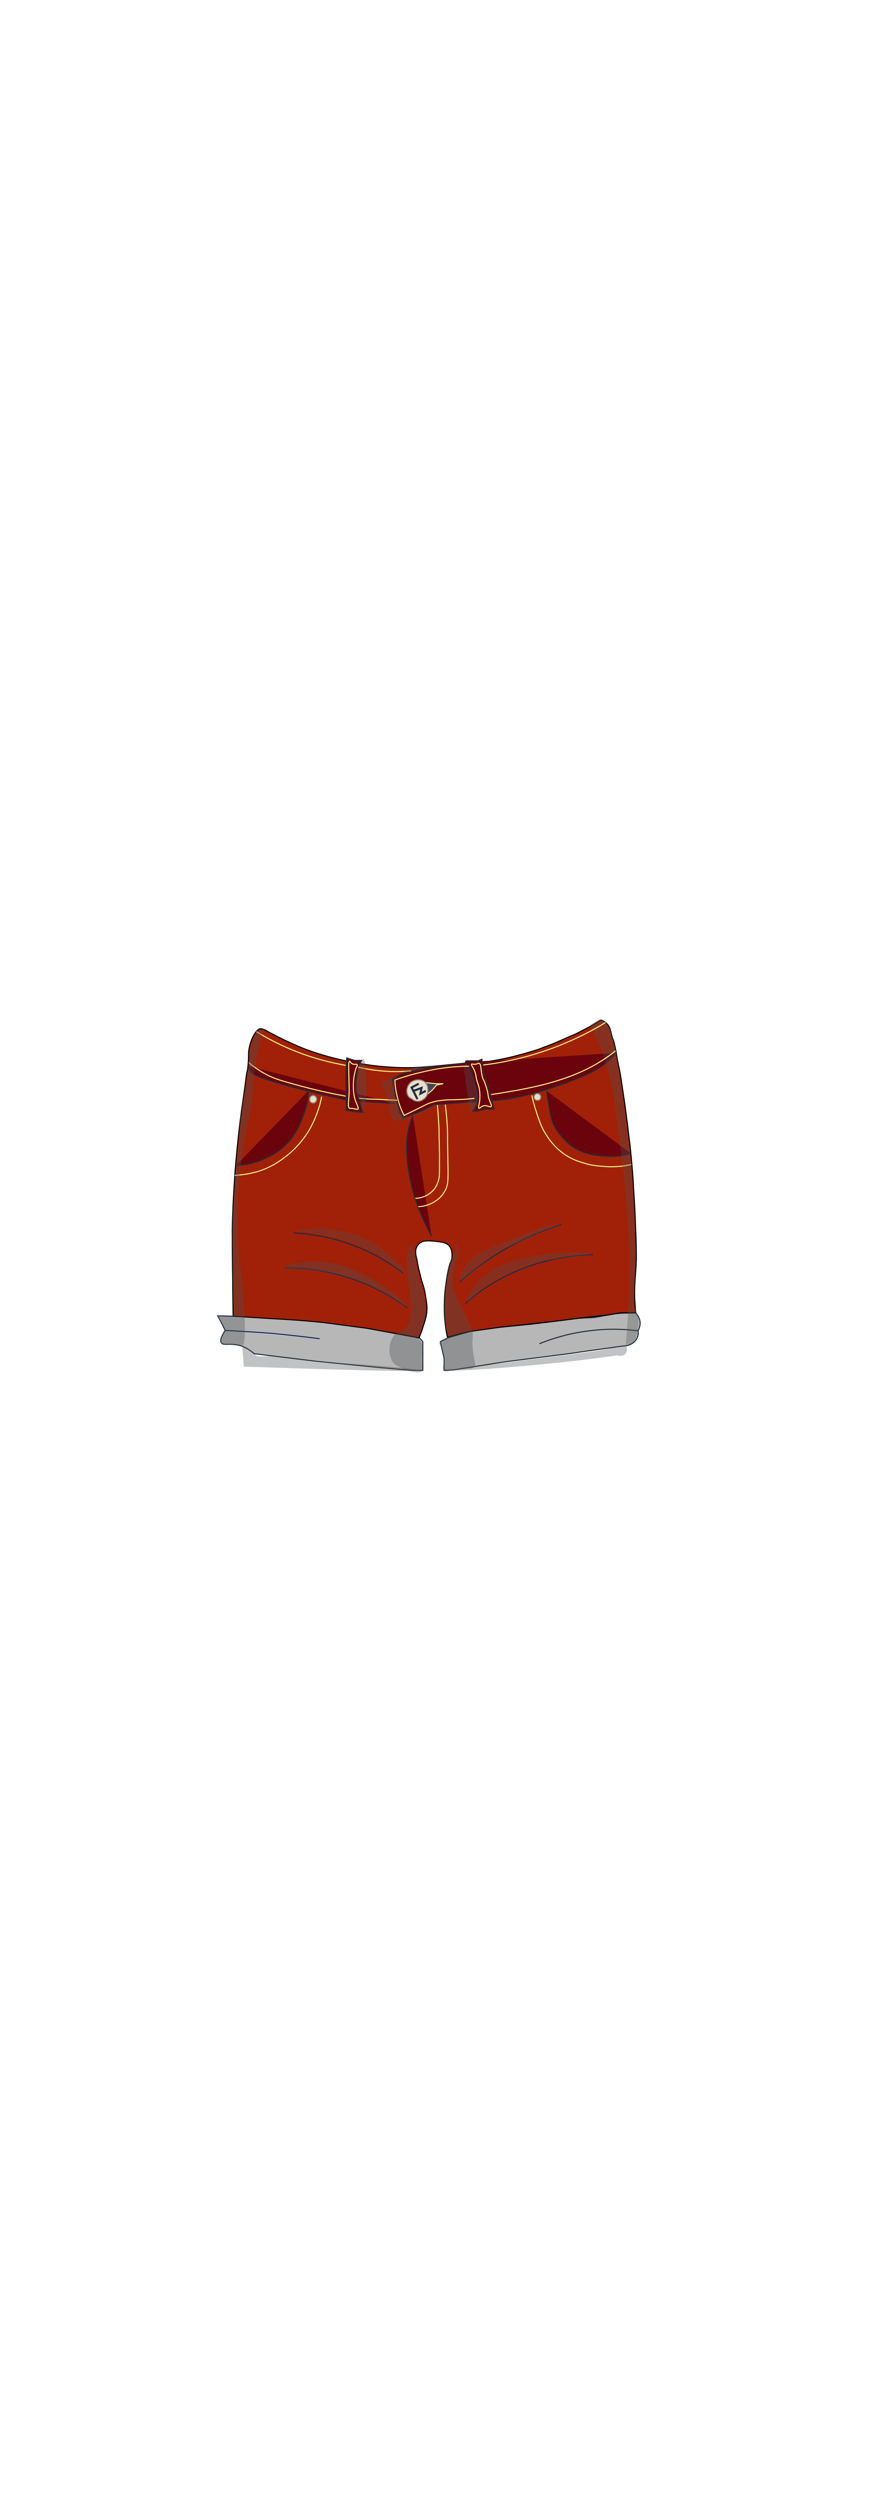<?xml version="1.0" encoding="utf-8"?>
<!-- Generator: Adobe Illustrator 27.9.0, SVG Export Plug-In . SVG Version: 6.00 Build 0)  -->
<svg version="1.1" id="char_clothes" xmlns="http://www.w3.org/2000/svg" xmlns:xlink="http://www.w3.org/1999/xlink" x="0px"
	 y="0px" viewBox="0 0 210 600" style="enable-background:new 0 0 210 600;" xml:space="preserve">
<style type="text/css">
	.st0{fill:#B7B7B7;stroke:#242D3A;stroke-width:0.25;stroke-miterlimit:10;}
	.st1{fill:#A02108;stroke:#000000;stroke-width:0.25;stroke-miterlimit:10;}
	.st2{fill:#6B030D;stroke:#242D3A;stroke-width:0.25;stroke-miterlimit:10;}
	.st3{fill:none;stroke:#FCF086;stroke-width:0.25;stroke-miterlimit:10;}
	.st4{opacity:0.3;fill:#4E5154;enable-background:new    ;}
	.st5{fill:#454560;stroke:#EFEF7D;stroke-width:0.25;stroke-miterlimit:10;}
	.st6{fill:#E7DECF;stroke:#918473;stroke-width:0.25;stroke-miterlimit:10;}
	.st7{fill:none;stroke:#242D3A;stroke-width:0.5;stroke-miterlimit:10;}
	.st8{fill:#66789C;stroke:#1A2B49;stroke-width:0.25;stroke-miterlimit:10;}
	.st9{fill:none;stroke:#1A2B49;stroke-width:0.25;stroke-miterlimit:10;}
	.st10{fill:#BAC9E0;stroke:#1A2B49;stroke-width:0.25;stroke-miterlimit:10;}
	.st11{opacity:0.36;fill:#4E5154;enable-background:new    ;}
	.st12{opacity:0.34;fill:#4E5154;enable-background:new    ;}
	.st13{opacity:0.32;fill:#4E5154;enable-background:new    ;}
	.st14{opacity:0.35;fill:#4E5154;enable-background:new    ;}
	.st15{fill:#4E5154;}
	.st16{opacity:0.29;fill:#4E5154;enable-background:new    ;}
</style>
<g id="Denim_Short2">
	<path class="st0" d="M53.2,322.3c-0.5-0.6,0.2-1.9,0.9-3c-0.6-1.2-1.2-2.4-1.8-3.5c5,0.1,9.9,0.3,14.9,0.4l14.2,1.6l13.4,1.8l6,1.5
		l0.8,0.9v3v3.9h-2.7l-8-0.7l-15-1.5l-14.8-1.8c-1.9-1.6-3.5-2.1-4.7-2.2C54.8,322.5,53.6,322.9,53.2,322.3z"/>
	<path class="st0" d="M106.7,328.9V326l-0.9-4l2.1-1l6.6-1.9l13.3-1.3l11.1-1.4c1.3-0.1,2.7-0.1,4-0.2c1.1-0.2,2.1-0.4,3.2-0.6
		c0.9-0.2,1.8-0.3,2.9-0.4c1.4-0.1,2.6-0.1,3.7-0.1c0.2,0.2,1,1,1.1,2.2c0.1,1.1-0.4,1.9-0.5,2.1c0.1,0.4,0.1,1-0.2,1.7
		c-0.7,1.6-2.6,1.9-2.7,1.9c-1.1,0.1-2.1,0.2-3.2,0.4c-1.5,0.2-2.9,0.4-4.3,0.6c-2.4,0.3-4.8,0.7-7.1,1l-14.2,1.8l-12.8,2
		L106.7,328.9L106.7,328.9z"/>
	<path class="st1" d="M102.6,314c0,1.6-0.4,2.8-1,4.6c-0.3,1.1-0.7,1.9-0.9,2.5l-12.5-2.3l-10.6-1.4c-3.9-0.4-7.9-0.7-12-0.9
		c-3.3-0.2-6.5-0.4-9.6-0.6c0-2.1-0.1-5.2-0.1-8.9c-0.1-5.9-0.1-8.8-0.1-11.9c0.1-5.5,0.4-9.6,0.6-12.8c0,0,0.5-7.4,1.6-15.6
		c0.4-2.9,0.9-6.1,1.1-7.9c0.1-0.8,0.2-1.4,0.4-2.2c0.4-3.3,0-3.8,0.5-5.6c0.5-2.2,1.8-4.2,2.7-4.1c0.2,0,1,0.2,1.7,0.7
		c2.6,1.4,5.6,2.9,9.2,4.3c4.1,1.5,7.8,2.4,10.9,3c2.6,0.5,5.7,1,9.1,1.2c4,0.3,7.7,0.1,10.7-0.2s6-0.6,9-0.9l4.4-0.3
		c3.9-0.6,7.2-1.5,9.9-2.3c1-0.3,2-0.6,2.9-1c2.3-0.8,4-1.6,5.6-2.3c0.9-0.4,1.3-0.6,1.9-0.8c1.7-0.8,2.9-1.5,3.9-2
		c0.7-0.4,1.5-0.9,2.5-1.5c0.5,0.2,1.1,0.5,1.7,1.2c0.5,0.7,0.6,1.3,0.7,1.7c0.6,2.7,0.5,0.8,1.3,5.1c0.1,0.7,0.3,1.9,0.8,4.2
		c0.2,1,0.4,2.4,0.8,5.1c0.6,3.8,0.9,6.7,1.1,7.9c0.2,2,0.4,3.5,0.5,4.1c0.6,5.5,0.9,9.7,0.9,10.7c0.3,3.9,0.4,6.9,0.5,9.2
		c0.2,4.5,0.2,6.8,0.2,8.3c-0.1,3.5-0.5,5.4-0.4,9.3c0.1,1.5,0.2,2.8,0.2,3.5c-1,0-2,0-3.1,0c-0.4,0-0.8,0-1.2,0.1
		c-0.8,0.1-1.5,0.3-2.3,0.4l-7.2,0.8l-6.3,0.8c-2.8,0.3-5.5,0.6-8.3,0.9c-1.3,0.1-2.6,0.3-3.9,0.4c-2.6,0.4-5.1,0.7-7.7,1.1
		c-1.7,0.4-3.5,0.9-5.2,1.3c-0.2-0.8-0.4-1.8-0.5-3.1c-0.1-0.8-0.3-3.2-0.2-5.8c0-0.6,0.1-2.2,0.4-4.2c0,0,0.3-2.5,0.9-4.4
		c0.1-0.2,0.1-0.4,0.2-0.5s0.1-0.3,0.2-0.6c0.2-0.9,0.2-2.3-0.5-3.2c-0.7-0.9-1.8-1-3.6-1.2c-1.3-0.1-2.9-0.3-3.8,0.7
		c-0.4,0.4-0.5,0.8-0.6,1c-0.3,0.9,0,2,0.2,2.8c0,0.1,0.1,0.3,0.1,0.6c0.1,0.5,0.1,0.8,0.7,3.1c0.5,2.1,0.7,2.1,1.1,4
		C102.4,312,102.6,312.9,102.6,314z"/>
	<path id="C2_00000059278796925411724040000004012513186762760876_" class="st2" d="M59.7,255.9c0.1,0.4,0.2,1,0.7,1.5
		c1.4,1.9,21.3,6.3,23.1,6.7l10.3,0.7c0.3,0,0.7,0,1,0"/>
	<path id="C2_00000130646830199945058990000016044042711865477019_" class="st2" d="M148.2,252.7c-0.8,0.8-1.9,2-3.5,3.1
		c-2.4,1.7-4.5,2.5-8.7,4.1c-1.2,0.4-4,1.5-7.8,2.5c-2.3,0.6-4.2,1-5.6,1.3l-7.3,0.8H112l-4.1,0.4l-3.5,0.2l-2.9,1.5l-3,1.1
		l-1.6,0.8L96,267l-0.8-3.2l-1-4.9l2.5-1.3l4.8-1.2c4.1-0.5,8.3-1,12.4-1.5"/>
	<path id="C2" class="st2" d="M99.2,267.7c-0.5,1.1-1,2.7-1.3,4.7c-0.1,0.5-0.3,2.2-0.1,5.4c0.2,3,0.8,5.4,1.2,7.3
		c0.7,2.8,2.1,6.9,4.7,11.6"/>
	<g id="Amar_00000160149329124412294590000003422062221580185989_">
		<path class="st3" d="M86,256.1c1.6,0.4,3.4,0.7,5.4,0.9c2.8,0.3,5.3,0.2,7.4,0"/>
		<path class="st3" d="M61.6,247.6c2.6,1.6,6,3.4,9.9,4.9c4.4,1.7,8.3,2.6,11.6,3.2"/>
		<path class="st3" d="M59.8,255c0.5,0.5,1.4,1.2,2.5,1.9c2.3,1.5,4.4,2.2,6.2,2.7c6.1,1.8,10.9,2.8,13.1,3.2c4,0.8,5.5,0.9,6.1,0.9
			c0.7,0.1,2.5,0.1,6.2,0.3c0.4,0,1.1,0,1.5,0.1"/>
		<path class="st3" d="M77.3,263.2c-0.2,0.8-0.4,2-0.9,3.3c-0.9,2.8-2.1,4.7-2.4,5.2c-2.9,4.6-6.7,6.9-8,7.7c-2.3,1.3-4.3,1.9-5,2
			c-1.8,0.5-3.4,0.6-4.6,0.7"/>
		<path class="st3" d="M127.8,262.9c0.2,1.2,0.7,2.8,1.3,4.7c0.7,2,1.2,3.4,2.3,5c1.9,3,4.3,4.5,4.8,4.8c1.9,1.2,3.7,1.6,5,2
			c2,0.5,3.5,0.5,4.5,0.6c2,0.1,3.4-0.1,3.7-0.1c0.9-0.1,1.7-0.3,2.3-0.4"/>
		<path class="st3" d="M100.5,289.6c0.8,0,2.4-0.2,4.1-1.3c0.3-0.2,1.4-0.9,2.2-2.3c1-1.6,0.9-2.9,0.8-8.3c-0.1-5.1,0-5.8-0.2-8.4
			c-0.1-1.7-0.3-3.2-0.4-4.2"/>
		<path class="st3" d="M99.8,287.6c0.5,0,1.9-0.1,3.2-1c0.3-0.2,1.4-0.9,2-2.3c0.6-1.3,0.6-2.4,0.6-4.1c0-2.7,0-4.6-0.1-7.1
			c0-2,0-2.4-0.1-3.6c-0.1-1.8-0.2-3.3-0.3-4.3"/>
	</g>
	<polygon id="C2_00000085248789530101996880000001896146180925791935_" class="st2" points="83.2,255.1 83.3,253.9 85.2,254.5 
		86.9,254.5 86,256.1 85.5,259.5 85.6,261.7 86.9,266.2 87.3,267 85.2,266.8 83.2,266.5 83.2,263.8 83.1,260.1 83.2,255.7 	"/>
	<polyline id="C2_00000154408362193029764410000007190879501851691428_" class="st2" points="112.2,255.2 113.1,256.4 114.5,262 
		114.5,264.9 113.6,266.7 114.4,266.7 116.8,266.2 118.7,266.2 117.5,261.5 115.8,256 115.8,254.2 114.9,254.6 113.1,254.6 
		112,254.6 111.7,255.2 	"/>
	<path id="C2_00000009572737898588665400000015857736848968956599_" class="st2" d="M74.2,261.7c-0.1,0.9-0.2,1.9-0.4,3
		c0,0.1-0.2,1-0.6,2.1c-0.8,2.3-1.7,4.8-3.8,7.2c-2.6,2.9-5.7,4.1-7,4.6c-2.3,0.9-4.4,1.1-5.7,1.1"/>
	<path class="st4" d="M91.4,259.7c0.4,0.7,1,1.8,1.5,3.2c1.2,3.4,0.5,5.1,1.7,5.9c1,0.6,2.7-0.2,6-1.8c2.9-1.4,4.3-2.4,4.3-2.4
		s-5,4.5-7.7,3.1c-0.8-0.4-1.2-1.3-1.7-2.7c-0.3-0.9-1.4-3.8-0.5-5.8c1.6-3.6,9.4-3.6,9.4-3.4c0,0-0.2,0.1-0.5,0.2
		c-1.2,0.5-3.3,1.1-7.2,1.6"/>
	<path id="C2_00000148637411452471221530000002140904441660916386_" class="st2" d="M131.3,261.8l0.7,4.2c0.1,0.8,0.3,2,0.8,3.4
		c0.6,1.5,1.4,2.5,2,3.2c0.7,0.9,1.5,1.6,2.1,2.1c3.1,2.5,7,2.7,8.7,2.8c1.4,0.1,3.5,0.1,6.1-0.6"/>
	<polyline class="st5" points="101.9,259.8 104.9,260.1 106.5,260.1 104.9,260.4 103.9,261.6 102.6,262.7 	"/>
	<path class="st6" d="M97.9,262.7c-0.4-1,0-2.3,0.9-3c1.1-0.8,2.7-0.7,3.5,0.2c0.4,0.5,0.5,1.2,0.5,1.5c0,0.4,0.1,1.1-0.4,1.8
		c-0.4,0.6-1.3,1.2-2.1,1.1c-0.7,0-1.2-0.4-1.4-0.6C98.6,263.6,98.1,263.3,97.9,262.7z"/>
	<path class="st6" d="M75,264.7c0.1,0,0.4,0.1,0.7-0.1c0.3-0.2,0.5-0.8,0.3-1.2c-0.2-0.4-0.7-0.6-1.1-0.4c-0.5,0.2-0.6,0.9-0.4,1.3
		C74.6,264.6,75,264.7,75,264.7z"/>
	<path class="st6" d="M128.7,264c-0.3-0.2-0.4-0.6-0.4-0.6c0-0.3,0.1-0.6,0.4-0.8c0.3-0.2,0.7-0.2,1,0.1c0.3,0.3,0.3,0.8,0.1,1.1
		C129.6,264.1,129.1,264.2,128.7,264z"/>
	<polyline class="st7" points="100.3,263.8 99.6,262.4 98.9,261 100.6,260.1 	"/>
	<path class="st7" d="M99.4,261.8l1.9-0.7c-0.1,0.5-0.2,0.9-0.3,1.4c0.4-0.2,0.9-0.5,1.3-0.7"/>
	<path class="st8" d="M151.1,322.2"/>
	<path class="st8" d="M60.4,256.8"/>
	<path class="st8" d="M57.1,279.3"/>
	<path class="st9" d="M68.4,304.3c3.5,0,8.2,0.3,13.5,1.8c7.3,2,12.6,5.3,16,7.8"/>
	<path class="st9" d="M142.5,301.1c-5.7,0.2-14.9,1.3-24.1,6.9c-2.6,1.5-4.8,3.2-6.6,4.9"/>
	<path class="st9" d="M110.4,307.7c2.8-2.5,6.4-5.3,11-7.9c5-2.9,9.7-4.7,13.5-5.9"/>
	<path class="st9" d="M70.6,295.9c3,0.2,6.7,0.6,10.7,1.8c7,2,12.2,5.3,15.6,7.8"/>
	<path class="st10" d="M127.3,322.8"/>
	<path class="st0" d="M129.6,322.5c3-1.2,7-2.5,12-3.1c4.6-0.6,8.6-0.4,11.7,0"/>
	<path class="st10" d="M76.8,321.3c-3.7-0.5-7.6-0.9-11.6-1.3c-3.9-0.3-7.6-0.5-11.1-0.7"/>
	<path class="st11" d="M101.6,310.1c-0.1-0.7-0.3-1.4-0.3-1.4c-0.5-2-0.8-2.6-1.1-4c-0.2-1,0-0.8-0.2-2c-0.4-2.5-1.2-3.1-0.8-4
		c0-0.1,0.1-0.2,0.2-0.3c0-0.1,0-0.1,0-0.2c-0.1,0.1-0.2,0.2-0.3,0.3c-3.8,3.4,2.3,17.7-2,20.6c-0.9,0.7-1.5,0.4-2.3,1.3
		c-1.6,1.7-1.7,5.3,0,7c0.6,0.5,1.5,0.8,3,1.5c1.9,0.5,3,0.7,3.6,0.2c0.4-0.4,0-0.9,0-2.7c0-2,0.5-2.4,0.1-3.6
		c-0.2-0.9-0.7-0.9-0.9-1.6c-0.2-0.9,0.4-1.6,0.8-2.5C102.7,316,102.1,312.7,101.6,310.1z"/>
	<path class="st11" d="M113.6,323.9c-0.2-2,0-2.6,0-3.6c0-0.3-0.1-0.6-0.1-0.8c0,0,0-0.1,0-0.2c-0.1-0.7-3.8-6.8-4.6-10.6
		c-0.9-4.3,2.4-7.3,0.8-9.8c0-0.1-0.1-0.1-0.1-0.2c-0.1,0-0.1,0-0.2,0c0,0.1,0.1,0.2,0.1,0.2c0.4,1.1-0.6,1.9-1.5,4.1
		c-0.5,1.3-0.6,2.5-1,4.9c-0.7,4.9-0.6,9.3,0.1,11.2c0.1,0.1,0.7,1.9,0.7,1.9s-1.7,0.2-2.1,1c-0.5,0.7,0.7,1.4,1,3.3
		c0.3,2-0.7,3-0.1,3.6c0.5,0.5,1.1,0.1,3.5-0.2c2.7-0.3,3.3,0,3.8-0.6C114.5,327.5,113.9,326.6,113.6,323.9z"/>
	<path class="st12" d="M63.5,246.9c-0.9,2.7-1.7,5.9-2.3,9.6c-0.4,3-0.6,5.8-0.6,8.2c-4.2,17.3-4,30.2-2.9,39.1
		c0,0,2.3,19.1,0.4,19.4c-0.1,0-0.2-0.1-0.9-0.2c-0.3-0.1-0.8-0.1-1.4-0.2c-1.9-0.2-2.3,0-2.6-0.4c-0.4-0.5,0-1.3,0.2-1.7
		c0.3-0.8,0.7-0.8,0.7-1.3c0-0.4-0.2-0.6-0.9-1.8c-1-1.5-1-1.6-0.9-1.7c0.3-0.6,2.5,0.6,3.5-0.2c0.5-0.4,0.3-1.1,0.2-3.3
		c-0.1-1.1,0-2.3-0.1-3.4c-0.1-3,0-2.8-0.1-7.2c-0.1-4.4-0.2-7.1-0.1-9.2c0.1-1.4,0.2-1.8,0.4-4.4c0.2-2.3,0.2-2.8,0.4-5.7
		c0.2-2.2,0.3-3.4,0.4-4.3c0.2-1.9,0.4-2.9,0.5-4.8c0.1-1,0.1-1.5,0.1-2.3c0.1-2.4,0.4-4.2,0.8-6.8c0.6-3.6,0.9-4.1,1.3-7.5
		c0.1-1.1,0.2-1.2,0.2-1.5c0.1-1.1,0-1.3,0-2.2c0.1-0.8,0.2-0.7,0.6-2.4c0.3-1.3,0.3-1.7,0.5-2.1c0,0,0.1-0.1,0.2-0.3
		C61.7,247.4,62.8,247,63.5,246.9z"/>
	<path class="st10" d="M61.7,286.2"/>
	<path class="st13" d="M150.3,323.1c0.5-0.1,1.3-0.3,1.9-1c0,0,0.1-0.1,0.2-0.2c0.2-0.3,0.5-0.9,0.8-2.5c0.2-1.1,0.4-2.5-0.1-4.2
		c-0.3-1-0.6-1.2-0.8-2.2c-0.2-1.2,0-2.1,0.1-2.6c0.1-0.6,0.2-2.6,0.3-6.6c0-2.3,0-3.8-0.1-6.9c-0.1-3.9-0.2-7-0.3-8.3
		c-0.3-5.5-0.7-9.7-0.8-11c-0.2-1.6-0.7-5.9-1.8-14.6c-0.2-1.2-0.5-2.9-0.9-5.6c-0.2-1.4-0.3-2.2-0.6-3.9c0,0-0.2-1.6-1.1-5
		c-0.2-0.9-0.4-1.5-0.8-2.1c-0.1-0.1-1.3-1.9-2.4-1.7c-0.1,0-0.2,0.1-1.2,0.7c-0.3,0.2-0.7,0.5-1,0.7c2.2,3.9,3.4,7.2,4,9.5
		c0.5,1.7,1.5,5.9,1.5,5.9l0,0c0,0,2.7,17.4,3.6,30.9C151.3,299.4,151.6,310,150.3,323.1z"/>
	<path class="st14" d="M87.8,267.1c-0.4-1.9-0.6-2.7-0.7-2.7c-0.2,0,0,3.2,0.1,3.2s0.3-0.9,0.1-1.9c-0.2-1.4-1-1.7-1.5-2.9
		c-0.6-1.3-0.3-2.6,0.1-4.8c0.2-1.1,0.9-3.9,1.4-3.8c0.3,0,0.7,1.3,0.8,7.1"/>
	<path class="st14" d="M111.4,255.9c0.1-0.3,0.2-0.6,0.4-0.6c0.7-0.1,1.7,2.7,2.2,4.5c0.6,2.2,1.4,5,0,6.4c-0.4,0.4-0.8,0.6-1.1,0.7
		"/>
	<path class="st14" d="M58.6,328c33,1.1,42.3,1.2,42.3,0.9c0-0.3-12.2-1.4-18.4-1.7c-0.7,0-4.6-0.3-8.7-0.7c-2-0.2-3.6-0.4-3.6-0.4
		c-3.9-0.5-3.4-0.6-4.5-0.6c-2.4-0.1-3.5,0.4-4.5-0.4c-0.4-0.3-0.6-0.7-1.2-1.1c-0.7-0.4-1.3-0.6-1.8-0.7"/>
	<path class="st14" d="M146.2,324.3c1.7,1.2,3.3,1.4,4,0.7c0.5-0.5,0.6-1.5,0.2-1.9c-0.5-0.5-1.7-0.1-2.1,0.1
		c-2.2,0.8-9,1.6-22.6,3.3c-0.5,0.1-2.5,0.3-6.1,0.8c-3.3,0.4-4.3,0.5-5,0.6c-4.6,0.6-6.9,0.9-6.9,1c0,0.3,12.5-0.4,25.9-1.8
		c6.9-0.7,12.7-1.5,16.7-2.1"/>
	<path class="st8" d="M59.6,288.4"/>
	<path class="st15" d="M57.8,304.4"/>
	<path class="st8" d="M147.8,268.4"/>
	<path class="st8" d="M109.7,298.8"/>
	<path class="st8" d="M135.7,254.5"/>
	<path class="st8" d="M70.4,253.7"/>
	<path class="st8" d="M147.9,253.1"/>
	<path class="st8" d="M146.9,253.6"/>
	<path class="st4" d="M112.2,312.3c-0.3-0.3,0.8-2.4,2.2-4.1c2.7-3.3,6.2-4.6,8.2-5.3c9.6-3.3,19.5-2.3,19.5-1.9
		c0,0.1-0.9,0.1-7.5,1c-2,0.3-2.9,0.4-4.1,0.7c-0.7,0.2-2.3,0.6-5.1,1.7c-3.5,1.4-5.8,2.4-8.6,4.3
		C114,310.8,112.5,312.6,112.2,312.3z"/>
	<path class="st16" d="M110.7,307.3c-0.5-0.3,0.3-2.5,1.6-4.2c1.1-1.3,2.3-2,4.7-3.2c0.6-0.3,0.9-0.5,5.5-2.3
		c0.8-0.3,2.5-1.1,4.8-1.9c1.8-0.7,2.7-1.1,4.1-1.4c1.6-0.4,3.2-0.5,3.3-0.3c0,0.2-1.6,0.5-4.5,1.7c-1.1,0.5-1.3,0.6-3.6,1.6
		c-3.4,1.6-3.4,1.5-4.6,2c-2.3,1.1-3.8,2.3-5.9,3.9C112.4,306,111.1,307.6,110.7,307.3z"/>
	<path class="st14" d="M68.3,304.3c0-0.6,4.1-1.7,8.4-1.5c4.6,0.2,7.9,1.7,10.4,3c6.4,3.1,11,7.5,10.7,7.9s-6-5.1-15.8-7.6
		C74.3,304,68.3,305,68.3,304.3z"/>
	<path class="st15" d="M81.8,308.4"/>
	<path class="st4" d="M70.7,295.5c2.6-0.6,7.5-1.2,13.2,0.4c5.8,1.7,9.4,4.9,10.4,5.9c1.6,1.5,3.2,3.5,3,3.8c-0.3,0.3-3-2.4-7.6-4.9
		c-5.6-3.1-10.8-4.1-13.1-4.5C74.2,295.7,72.2,295.6,70.7,295.5z"/>
	<path class="st15" d="M61.6,250"/>
	<g id="Capa_1_x2C_152_00000093177425370691471050000007945683201332719253_">
		<path class="st3" d="M116.1,255.6c5.2-0.6,11.7-2,18.9-4.9c4.1-1.7,7.6-3.5,10.5-5.3"/>
		<path class="st3" d="M114,263.6c-1.6,0.2-3,0.3-3.9,0.3c-1.3,0.1-1.8,0-3,0.1s-2.1,0.2-3.1,0.5c-0.8,0.2-1.7,0.6-2.8,1.2
			c-1.4,0.7-2.7,1.3-4.1,2c-0.6-1.1-1.2-2.6-1.6-4.3c-0.4-1.6-0.6-3-0.6-4.2c2.7-1,6.1-1.9,9.9-2.6c2.9-0.5,5.5-0.7,7.9-0.7"/>
		<path class="st3" d="M147.9,252.2c-8.5,6.9-19.4,8.9-29.9,10.5"/>
		<path class="st3" d="M84,266c-0.6-0.3-0.1-2-0.1-4.6c0-0.2,0,0-0.1-4.1c0-0.9-0.1-2.6,0.2-2.6c0.1,0,0.2,0.4,0.6,0.6
			c0.5,0.3,1,0,1.2,0.2s-0.3,0.7-0.5,1.7c0,0.1,0,0.1-0.1,0.5s-0.1,0.6-0.2,1v0.1c-0.1,0.8-0.1,1.8-0.1,1.8c0,1.2,0.1,2,0.3,2.9
			c0.4,1.5,1.1,2.4,0.8,2.7c-0.1,0.1-0.3,0-1-0.1C84.3,265.9,84.2,266.1,84,266z"/>
		<path class="st3" d="M115.1,266c-0.3-0.1,0.1-1,0.2-2.2c0-0.4,0.1-1.5-0.2-2.8c-0.2-0.8-0.3-0.9-0.6-2c-0.2-0.9-0.1-0.9-0.3-1.5
			c-0.4-1.3-1.1-1.9-0.9-2.1c0.1-0.1,0.5,0.1,1.1,0c0.4-0.1,0.5-0.3,0.7-0.2c0.5,0.1,0.4,1.4,0.7,2.8c0.2,1.2,0.4,0.8,1,2.8
			c0.7,2.2,0.3,2.1,0.9,3.5c0.2,0.6,0.5,1.1,0.3,1.3c-0.3,0.2-0.9-0.4-1.8-0.2C115.5,265.6,115.2,266.1,115.1,266z"/>
	</g>
</g>
</svg>

